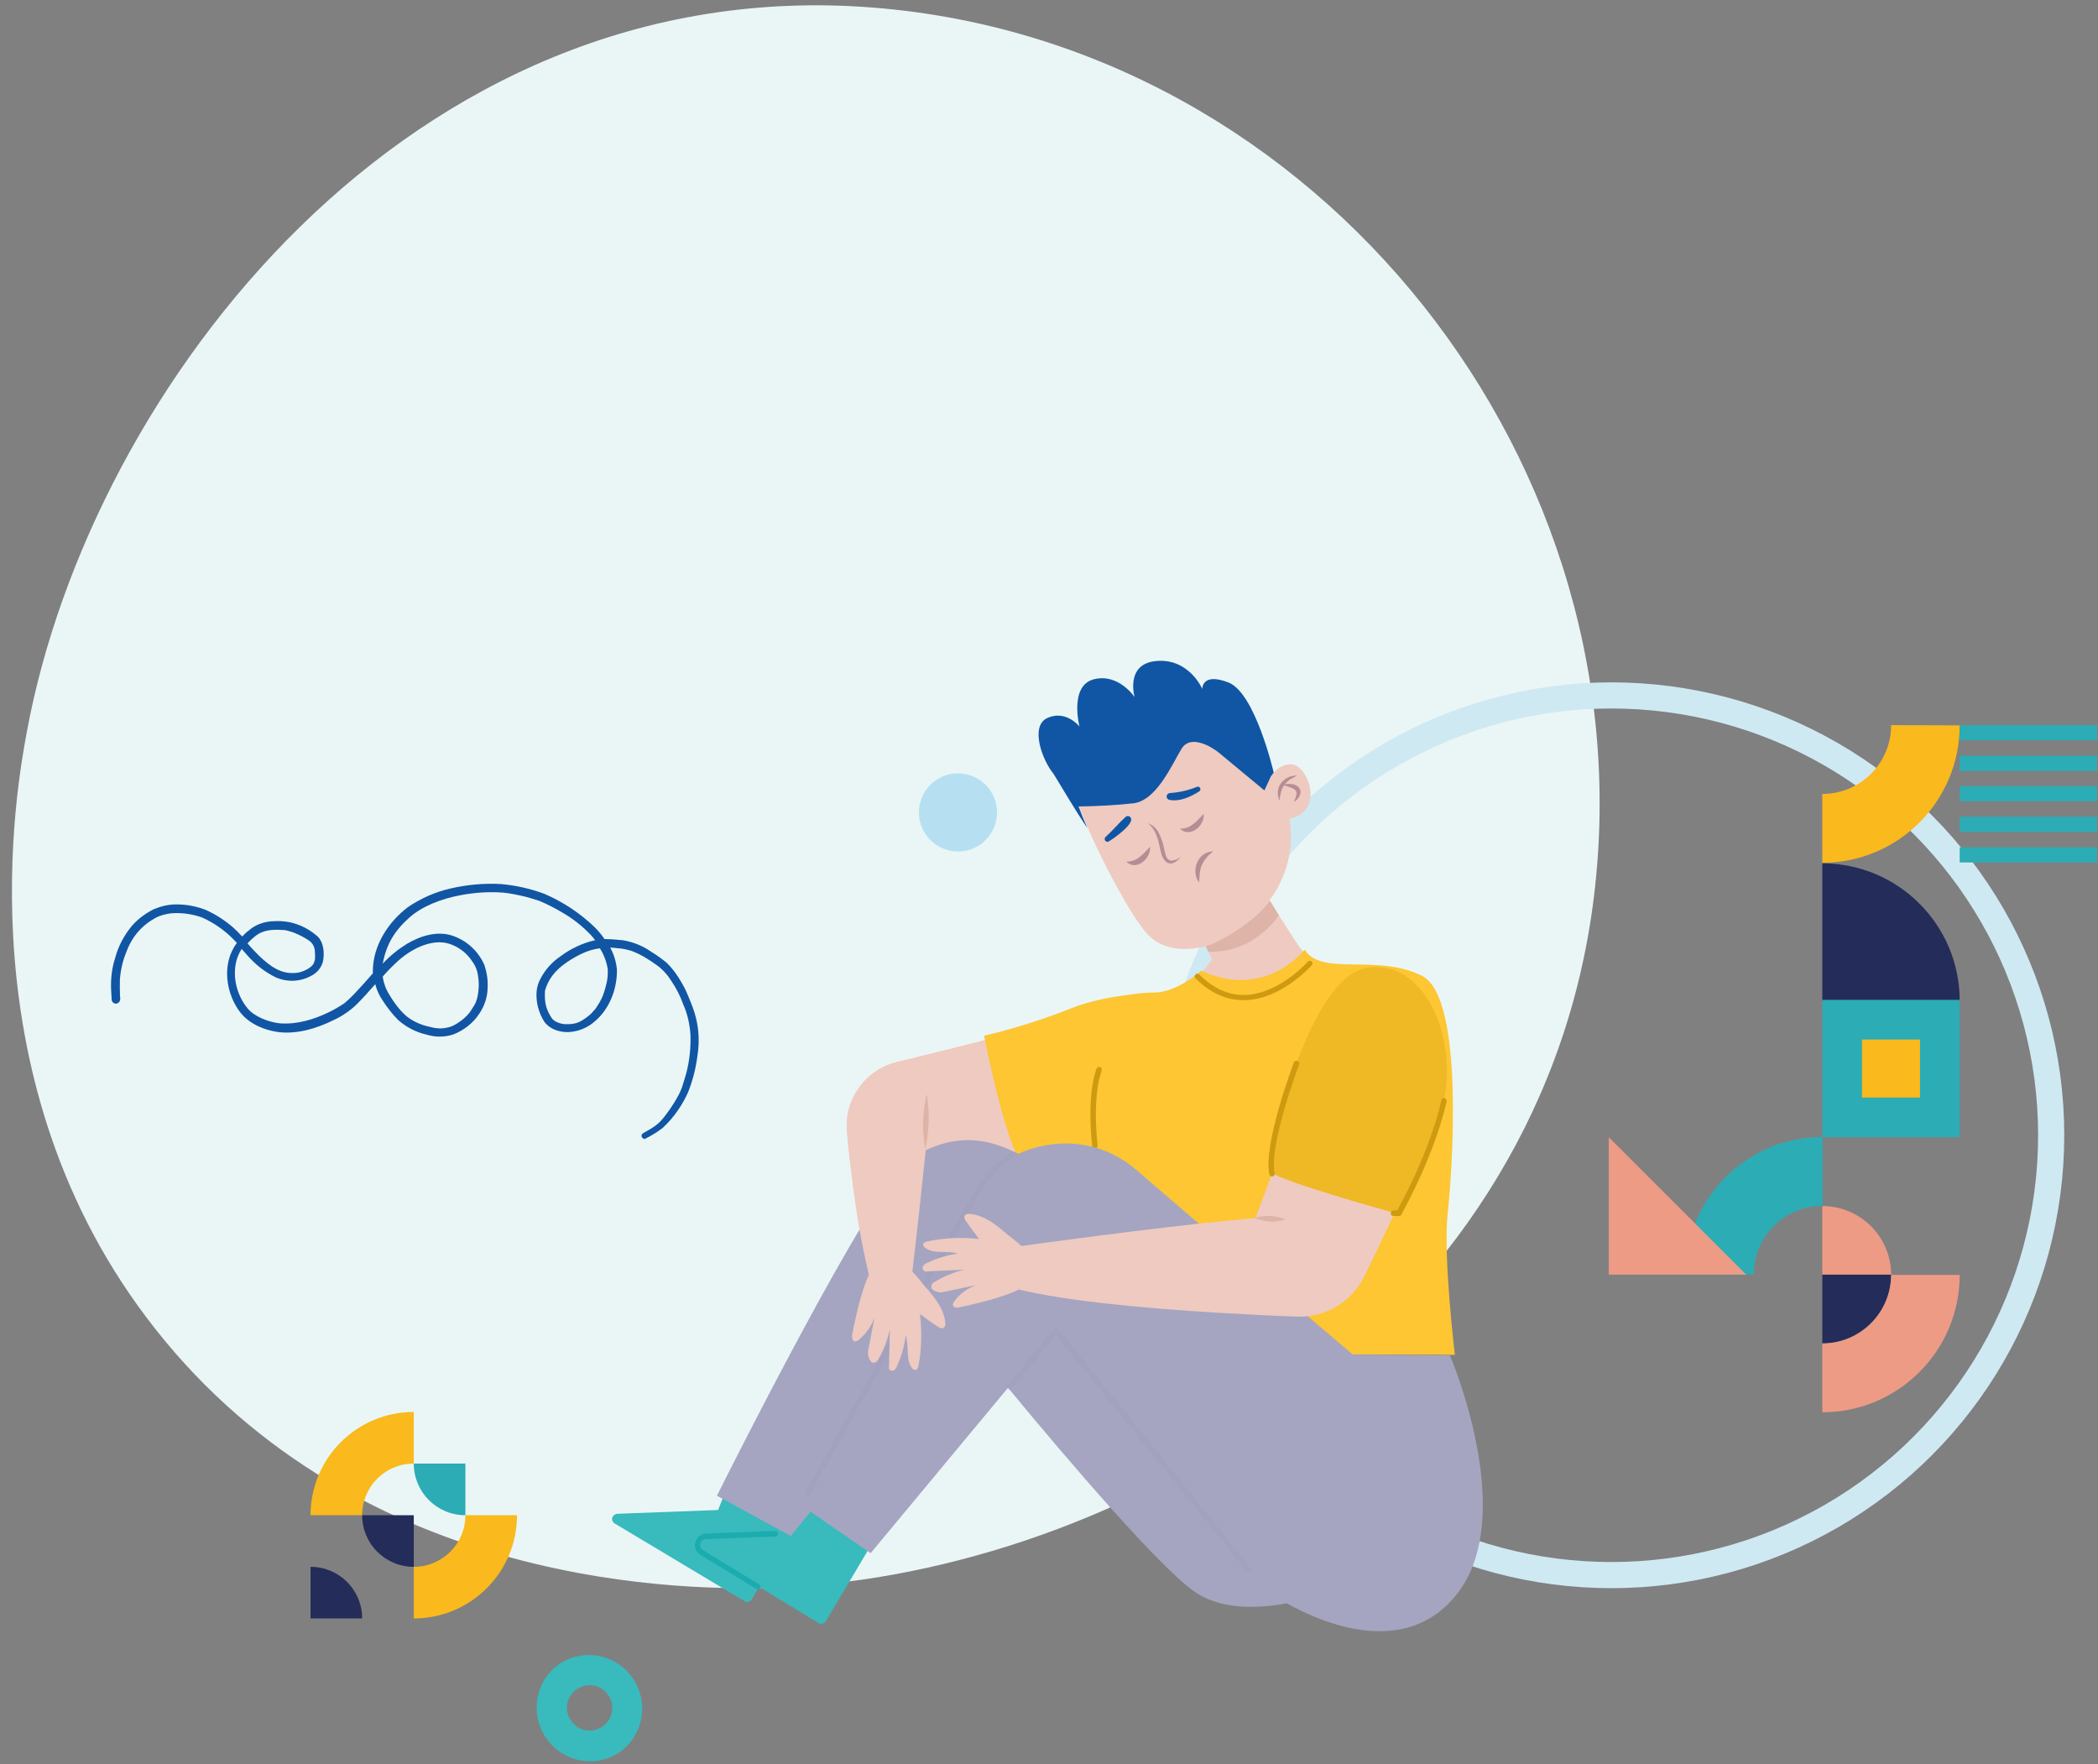 <?xml version="1.0" encoding="utf-8"?>
<!-- Generator: Adobe Illustrator 27.5.0, SVG Export Plug-In . SVG Version: 6.00 Build 0)  -->
<svg version="1.1" id="Calque_2_00000103230444598002179090000017234630634605881995_"
	 xmlns="http://www.w3.org/2000/svg" xmlns:xlink="http://www.w3.org/1999/xlink" x="0px" y="0px" viewBox="0 0 719.3 604.8"
	 style="enable-background:new 0 0 719.3 604.8;" xml:space="preserve">
<rect x="0" y="0" width="719.3" height="604.8" fill="#808080" stroke="none"/>
<style type="text/css">
	.st0{clip-path:url(#SVGID_00000176760059586232865040000016620248346107950740_);}
	.st1{fill:#EAF6F6;}
	.st2{fill-rule:evenodd;clip-rule:evenodd;fill:#73C3B3;}
	.st3{fill-rule:evenodd;clip-rule:evenodd;fill:#39BABD;}
	.st4{fill:#B6E0F1;}
	.st5{fill:none;}
	.st6{fill:none;stroke:#CFE9F3;stroke-width:8.96;}
	.st7{clip-path:url(#SVGID_00000020397102382123497920000002558037404007176867_);}
	.st8{fill-rule:evenodd;clip-rule:evenodd;fill:#242C5A;}
	.st9{fill-rule:evenodd;clip-rule:evenodd;fill:#FAB91C;}
	.st10{fill-rule:evenodd;clip-rule:evenodd;fill:#2CACB5;}
	.st11{fill-rule:evenodd;clip-rule:evenodd;fill:#EE9B85;}
	.st12{fill:#2CACB5;}
	.st13{fill:#FAB91C;}
	.st14{fill:#1156A4;}
	.st15{clip-path:url(#SVGID_00000009551463463978771220000015977753649258974647_);}
	.st16{clip-path:url(#SVGID_00000167397427869575667070000016324600327521106615_);}
	.st17{fill:#EFCAC0;}
	.st18{fill:#FDC632;}
	.st19{fill:#DEB4A9;}
	.st20{clip-path:url(#SVGID_00000169516393926846326020000009857243198442461118_);}
	.st21{fill:#CE9A10;}
	.st22{clip-path:url(#SVGID_00000125568856225513353340000004780674968358228405_);}
	.st23{fill:#39BABD;}
	.st24{clip-path:url(#SVGID_00000085244075555737941200000018099062156133707427_);}
	.st25{fill:#1BACAF;}
	.st26{fill:#A5A5C1;}
	.st27{opacity:0.1;}
	.st28{clip-path:url(#SVGID_00000144315756472284150350000001428708145810402954_);}
	.st29{fill:#8989AD;}
	.st30{fill:#EFB825;}
	.st31{clip-path:url(#SVGID_00000008868726703148956180000001976430832289706924_);}
	.st32{clip-path:url(#SVGID_00000165192037223058108050000016822998795727183248_);}
	.st33{fill:#B78D95;}
</style>
<g id="Groupe_409">
	<g>
		<g>
			<g>
				<defs>
					<rect id="SVGID_1_" x="4.1" y="1.8" width="544.3" height="542.8"/>
				</defs>
				<clipPath id="SVGID_00000037650807444296679760000009197626556286049921_">
					<use xlink:href="#SVGID_1_"  style="overflow:visible;"/>
				</clipPath>
				<g id="Groupe_408" style="clip-path:url(#SVGID_00000037650807444296679760000009197626556286049921_);">
					<path id="Tracé_1768" class="st1" d="M299.3,2.6C140.4-10,31.2,132.9,9.3,250.4c-3.5,18.7-22.6,121,44,205.3
						c70.6,89.5,183.1,90,215.1,88.5c114.2-5.3,257.4-86,277.6-233.1C566.7,160.3,452.9,14.7,299.3,2.6"/>
				</g>
			</g>
		</g>
	</g>
</g>
<path id="Tracé_559" class="st2" d="M886.5,470.8c6.3,0.1,11.5-4.9,11.6-11.2c0.1-6.3-4.9-11.5-11.2-11.6s-11.5,4.9-11.6,11.2
	c0,0.1,0,0.1,0,0.2C875.3,465.7,880.3,470.8,886.5,470.8 M912.9,459.4c0.3-14.6-11.4-26.6-26-26.9s-26.6,11.4-26.9,26
	c0,0.3,0,0.6,0,0.9c-0.3,14.6,11.4,26.6,26,26.9s26.6-11.4,26.9-26C913,460.1,913,459.7,912.9,459.4"/>
<g id="Groupe_410" transform="translate(-544.15 -385.06)">
	<path id="Tracé_571" class="st3" d="M750.2,977.3c3.7-2.1,5-6.9,2.8-10.6c-2.1-3.7-6.9-5-10.6-2.8c-3.7,2.1-5,6.9-2.8,10.6
		c0,0,0,0.1,0.1,0.1C741.9,978.3,746.6,979.5,750.2,977.3 M761.7,961.4c-5.1-8.6-16.2-11.5-24.9-6.4c-8.6,5.2-11.2,16.4-6,25
		c5.1,8.6,16.2,11.5,24.9,6.4C764.2,981.1,766.9,970,761.7,961.4"/>
	<circle id="Ellipse_12" class="st4" cx="872.6" cy="663.6" r="13.4"/>
	<g id="Ellipse_21" transform="translate(939 618.285)">
		<circle class="st5" cx="157.6" cy="156" r="155.3"/>
		<circle class="st6" cx="157.6" cy="156" r="150.8"/>
	</g>
	<g id="Groupe_363" transform="translate(1025.73 585.66)">
		<g>
			<g>
				<g>
					<defs>
						<rect id="SVGID_00000080887230040363470290000008615684519641757080_" x="49" y="0.9" width="188.4" height="282.6"/>
					</defs>
					<clipPath id="SVGID_00000044170401627095780100000006405012272589728424_">
						<use xlink:href="#SVGID_00000080887230040363470290000008615684519641757080_"  style="overflow:visible;"/>
					</clipPath>
					<g id="Groupe_74" style="clip-path:url(#SVGID_00000044170401627095780100000006405012272589728424_);">
						<path id="Tracé_207" class="st8" d="M190.3,142.5h-47.1V95.4C169.2,95.4,190.3,116.5,190.3,142.5L190.3,142.5"/>
						<path id="Tracé_208" class="st9" d="M166.8,48c0,13-10.5,23.6-23.6,23.6v23.6c26,0,47.1-21.1,47.1-47.1L166.8,48L166.8,48z"
							/>
						<path id="Tracé_216" class="st10" d="M119.7,236.4c0-13,10.5-23.6,23.6-23.6v-23.6c-26,0-47.1,21.1-47.1,47.1L119.7,236.4z"
							/>
						<path id="Tracé_217" class="st11" d="M143.2,212.9v23.6h23.6C166.8,223.4,156.2,212.9,143.2,212.9"/>
						<path id="Tracé_218" class="st8" d="M166.8,236.4h-23.6V260C156.2,260,166.8,249.4,166.8,236.4"/>
						<path id="Tracé_219" class="st11" d="M166.8,236.4c0,13-10.5,23.6-23.6,23.6v23.6c26,0,47.1-21.1,47.1-47.1l0,0h-23.5
							L166.8,236.4L166.8,236.4z"/>
						<path id="Tracé_220" class="st11" d="M70,189.3v47.1h47.1L70,189.3z"/>
						<rect id="Rectangle_199" x="143.2" y="142.2" class="st12" width="47.1" height="47.1"/>
						<rect id="Rectangle_200" x="156.8" y="155.8" class="st13" width="19.9" height="19.9"/>
						<rect id="Rectangle_201" x="190.3" y="89.9" class="st12" width="47.1" height="5.2"/>
						<rect id="Rectangle_202" x="190.3" y="79.4" class="st12" width="47.1" height="5.2"/>
						<rect id="Rectangle_203" x="190.3" y="68.9" class="st12" width="47.1" height="5.2"/>
						<rect id="Rectangle_204" x="190.3" y="58.5" class="st12" width="47.1" height="5.2"/>
						<rect id="Rectangle_205" x="190.3" y="48" class="st12" width="47.1" height="5.2"/>
					</g>
				</g>
			</g>
		</g>
	</g>
	<g id="Groupe_374" transform="translate(-225.686 120.547)">
		<path id="Tracé_1472" class="st8" d="M894,819.4c0-9.8-7.9-17.7-17.7-17.7v17.7H894z"/>
		<path id="Tracé_1473" class="st9" d="M894,784c0-9.8,7.9-17.7,17.7-17.7v-17.7c-19.5,0-35.4,15.8-35.4,35.4l0,0H894z"/>
		<path id="Tracé_1474" class="st10" d="M929.4,784v-17.7h-17.7C911.7,776.1,919.6,784,929.4,784"/>
		<path id="Tracé_1475" class="st8" d="M894,784h17.7v17.7C901.9,801.7,894,793.8,894,784"/>
		<path id="Tracé_1476" class="st9" d="M929.4,784c0,9.8-7.9,17.7-17.7,17.7v17.7c19.5,0,35.4-15.8,35.4-35.4H929.4z"/>
	</g>
</g>
<g id="Groupe_496" transform="translate(215.816 269.529) rotate(76)">
	<g>
		<g>
			<g id="Groupe_495">
				<path id="Tracé_1875" class="st14" d="M118.6,24c-0.5-2.3-1.2-4.5-2.1-6.6c-1.3-2.4-2.9-4.7-4.8-6.8c-1.5-1.7-3.2-3.3-5-4.7
					c-3.6-2.6-7.4-4.6-11.5-6.2c-4-1.7-8.3-2.6-12.6-2.6c-2.5,0-4.9,0.3-7.4,0.7c-2.5,0.3-4.9,0.9-7.3,1.7c-2.1,0.7-4.2,1.6-6.1,2.8
					c-1.7,1.3-3.4,2.7-4.9,4.2c-2.7,2.3-4.8,5.3-6.2,8.5c-0.7,2-1.4,4-1.9,6c-1.7,0.6-3.3,1.4-4.8,2.3c-5.9,3.7-11,8.4-15.2,13.9
					c-2.9,4.2-5.2,8.8-6.9,13.7c-1.7,5.5-2.6,11.3-2.7,17.1c-0.1,5.4,0.8,10.7,2.7,15.8c3.4,7.9,10,14.8,18.3,16.9
					c0.3,0.1,0.5,0.1,0.8,0.2c1.8,2.6,3.6,5.2,5.3,7.9c0.8,1.2,2.3,4,2.3,4.1c0.7,2,1.3,4,1.7,6c1.1,5.2,1.5,11.4-0.4,17.1
					c-1.3,3.6-4.4,8-7.7,9.5c-7,3.3-15.7,2-20.2-3c0.8-0.4,1.6-0.8,2.7-1.4c3.7-1.9,6.9-4.4,9.6-7.6c2.6-3.4,3.5-7.8,2.4-11.9
					c-0.5-2.3-2-4.2-4-5.2c-2.6-1.1-5.8-1.7-8.4-0.3c-3.1,2.1-5.6,4.9-7.2,8.2c-0.8,1.7-1.4,3.6-1.7,5.4c-0.3,1.3-0.4,2.7-0.3,4
					c0.1,1.7,0.5,3.3,1.3,4.8c0.4,1,0.9,1.9,1.5,2.8c-1.3,0.7-2.6,1.5-3.8,2.3c-3.1,2.2-5.9,4.8-8.2,7.8c-2,2.9-3.4,6-4.2,9.4
					c-0.6,2.5-0.6,5.1-0.2,7.7c0.7,3.1,1.9,6,3.7,8.6c2.5,3.4,5.7,6.3,9.4,8.3c3.2,2,6.8,3.3,10.5,4l2.7,0.5
					c0.7,0.3,1.6-0.1,1.9-0.8c0.3-0.7-0.1-1.6-0.8-1.9c-0.1,0-0.1,0-0.2-0.1c-0.4-0.1-0.8-0.2-1.1-0.2c-1.8-0.4-3.6-0.8-5.4-1.3
					c-3.1-1-6.1-2.5-8.8-4.5c-3.4-2.3-6.1-5.4-7.7-9.1c-0.6-1.4-1.1-2.9-1.4-4.4c-0.2-1.5-0.2-3.1,0-4.6c0.6-3.6,2-7,4-10
					c2.7-3.4,6.1-6.4,9.9-8.6c0.5-0.3,1-0.6,1.4-0.8c5.5,6.9,16.1,8,23.7,4.5c4.4-2.1,7.6-6.4,9.4-10.9c2.3-6.1,2-13,0.6-19.3
					c-0.6-3.2-1.7-6.2-3.3-9c-1.6-2.7-3.4-5.3-5.2-7.9c2.1,0,4.1-0.4,6-1.1c2.7-0.9,5.4-2.1,7.9-3.6c3-2.1,5.5-4.9,7.2-8.3
					c1.6-2.7,2.3-5.7,2.1-8.8c-0.5-3.8-2.1-7.5-4.7-10.3c-2.2-2.5-5.1-4.3-8.4-5.1c-2.4-0.7-4.9-0.9-7.4-0.7
					c-4.9,0.8-9.3,3.6-12.1,7.7c-3.3,4.7-3,11-1.4,16.3c1.1,3.4,2.6,6.7,4.6,9.7c-6.2-2.8-10-6.7-13.2-12.8
					c-2.6-5.1-3.6-12-3.1-19.2c0.3-4.8,1.2-9.6,2.7-14.1c0.9-2.4,2-4.7,3.2-7c0.8-1.4,1.6-2.8,2.5-4.2c1.8-2.4,3.8-4.7,5.9-6.8
					c2.7-2.8,5.8-5.2,9.2-7.2c0.8-0.5,1.7-0.9,2.6-1.3c-0.1,4.4,0.8,8.9,2.5,12.9c1.2,3.3,3.2,6.2,5.8,8.5c1.2,1.1,2.6,1.9,4.1,2.4
					c3.5,1.1,7.3,1,10.7-0.2c3.3-1.5,5.3-5.2,5.5-8.9c0.2-2.5-0.3-5.1-1.4-7.4c-2.9-6.3-9-10.5-15.5-12.1c-2.7-0.4-5.4-0.3-8,0.4
					c0.3-1,0.6-1.8,0.8-2.3c0.5-1.7,1.3-3.2,2.2-4.7c0.1-0.1,0.2-0.3,0.3-0.4c0.7-1,1.6-2,2.4-2.9c1.6-1.6,3.3-3.2,5.1-4.6
					c1.6-1.1,3.3-2,5.2-2.6c2.9-1.1,6-1.8,9.1-2.1c3.4-0.6,6.9-0.5,10.4,0.1c4.3,0.9,8.5,2.4,12.4,4.5c3.2,1.9,5.3,2.9,7.7,5.3
					c1.8,1.7,3.5,3.6,5,5.5c2.1,2.6,2.7,4.4,3.6,7.6c0.2,0.6,0.2,1.4,0.8,1.7c0.5,0.3,1.2,0,1.4-0.5C118.7,24.6,118.7,24.3,118.6,24
					 M18.1,134.3c-0.3-2.2,0.2-4.6,1.1-7.4c0.2-0.6,0.5-1.2,0.9-1.8c0.3-0.6,0.7-1.2,1.1-1.7c1-1.4,2.2-2.7,3.5-3.9
					c1.1-1,2.5-1.4,3.9-1.2c-0.9-0.1,0.7,0.1,1,0.2c2,0.4,2.3,0.6,3.2,1.3c1.3,1,2,4.5,1.7,6.3c-0.6,5.2-4.1,8.2-8.8,11.2
					c-1.7,1-3.4,2-5.1,2.8C19.1,137.7,18.3,136,18.1,134.3 M38.2,72c1.7-2.3,4.1-4.1,6.9-5.1c1.6-0.7,3.4-1,5.2-0.8
					c1.6,0.1,3.1,0.4,4.6,0.9s2.9,1.1,4.2,2c0.5,0.4,1.1,0.9,1.5,1.4c0.2,0.2,1.1,1.2,1.4,1.5c1.2,1.5,2,3.2,2.6,5
					c0.4,1.2,0.7,2.4,0.6,3.6c0,2.3-0.6,4-2.1,6.7c-1,1.9-2.3,3.6-3.8,5c-2.2,2.1-5.9,3.8-9.9,5c-2.1,0.7-4.3,0.9-6.5,0.7
					c-1.5-2.1-2.8-4.3-4-6.5C35.6,85.1,34.2,77.1,38.2,72 M59,22.4c1.6,0.3,3.2,0.8,4.7,1.6c1.2,0.6,2.4,1.3,3.6,2.1
					c0.2,0.2,0.7,0.5,0.8,0.6c1,0.8,1.9,1.7,2.8,2.7c0.1,0.1,0.1,0.1,0.2,0.2c0.3,0.4,0.6,0.8,0.9,1.3c0.4,0.5,0.7,1.1,1,1.7
					c1.6,3.6,1.8,5.2,0.8,8.7c-0.3,0.9-0.8,1.8-1.4,2.5C72,44.3,71.5,44.7,71,45c-3.7,1.3-5.8,1.3-9.9,0.1c-3.4-1.9-6-4.9-7.8-9.9
					c-1.5-4.3-2.3-8.1-1.8-11.9C53.8,22.5,56.4,22.2,59,22.4"/>
			</g>
		</g>
	</g>
</g>
<g>
	<defs>
		<rect id="SVGID_00000090991490137032635300000017286649591923245964_" x="209.7" y="226.6" width="298.7" height="332.8"/>
	</defs>
	<clipPath id="SVGID_00000166675555446395791330000010963180115457777542_">
		<use xlink:href="#SVGID_00000090991490137032635300000017286649591923245964_"  style="overflow:visible;"/>
	</clipPath>
	<g id="Groupe_728" style="clip-path:url(#SVGID_00000166675555446395791330000010963180115457777542_);">
		<g id="Groupe_727">
			<g>
				<defs>
					<rect id="SVGID_00000067920389672021122030000008802741293079166376_" x="209.7" y="226.6" width="298.7" height="332.8"/>
				</defs>
				<clipPath id="SVGID_00000067945731730852550760000009608063392061355140_">
					<use xlink:href="#SVGID_00000067920389672021122030000008802741293079166376_"  style="overflow:visible;"/>
				</clipPath>
				<g id="Groupe_726" style="clip-path:url(#SVGID_00000067945731730852550760000009608063392061355140_);">
					<path id="Tracé_2305" class="st17" d="M307.4,364.1c4.5-1.1,8.8-2.1,13-3.2c11.5-2.8,21.8-5.5,30.2-7.8
						c2.4,9,5.4,17.9,8.2,26.9c1.7,5.5,3.2,11.1,4.5,16.8c-13.3,2.6-29.5,5.2-47.1,7.7c-7.7,1.1-15.6,2.1-23.6,3.1
						c-0.8-6.1-1.6-12.7-2.2-19.5C289.3,377,296.6,366.8,307.4,364.1"/>
					<path id="Tracé_2306" class="st18" d="M400,340.5c-0.9-0.3-19.3-0.3-33,5.3c-9.6,3.8-19.5,6.9-29.6,9.3
						c0,0,8.4,43.3,14.6,45.2c6.2,1.9,48.6-10,58.9-17.4C421.2,375.4,431.8,350.5,400,340.5"/>
					<path id="Tracé_2307" class="st17" d="M417.8,339.5c-3.4-0.5-6.7-1.5-9.8-2.9c3-2,5.6-4.6,7.5-7.7l-7.2-15.2l22.1-12.3
						l14.9,23c0.7,1,1.6,1.9,2.5,2.8C438.7,333.8,429.4,339.3,417.8,339.5"/>
					<path id="Tracé_2308" class="st19" d="M414.3,326.3c5,0.2,9.9-1,14.3-3.5c3.9-2.2,7.3-5.3,9.9-9l-3.1-5
						c-2.6,3.6-5.9,6.5-9.7,8.6c-4.2,2.4-9,3.6-13.8,3.6L414.3,326.3z"/>
					<path id="Tracé_2309" class="st18" d="M447.3,325.6c0,0-13.4,17.4-35.5,7.2c0,0-8.1,7.5-16.2,7.5s-23.7,2.8-25.8,12.1
						s7.5,51.1,12.5,70.1c5,19,15.3,41.7,15.3,41.7l101.2,0.3c0,0-4-33.3-2.5-48c1.6-14.6,5.9-74.4-8.7-81.9
						C472.1,326.8,453.2,334.9,447.3,325.6"/>
					<g id="Groupe_710" transform="translate(164.106 139.153)">
						<g id="Groupe_709">
							<g>
								<defs>
									<rect id="SVGID_00000129183610425671209040000009332927736856790953_" x="209.7" y="226.6" width="3.9" height="28"/>
								</defs>
								<clipPath id="SVGID_00000095319855189450279260000007921833707786141068_">
									<use xlink:href="#SVGID_00000129183610425671209040000009332927736856790953_"  style="overflow:visible;"/>
								</clipPath>
								<g id="Groupe_708" style="clip-path:url(#SVGID_00000095319855189450279260000007921833707786141068_);">
									<path id="Tracé_2310" class="st21" d="M211.3,254.6c0,0,0.1,0,0.1,0c0.5-0.1,0.9-0.5,0.8-1c0-0.2-2-16,1.4-25.7
										c0.2-0.5,0-1-0.5-1.2c-0.5-0.2-1,0-1.2,0.5c0,0,0,0.1-0.1,0.1c-3.5,10.1-1.5,25.9-1.4,26.6
										C210.4,254.3,210.8,254.6,211.3,254.6"/>
								</g>
							</g>
						</g>
					</g>
					<g id="Groupe_713" transform="translate(199.78 102.713)">
						<g id="Groupe_712">
							<g>
								<defs>
									<rect id="SVGID_00000076597945361834771950000011764848776774222249_" x="209.7" y="226.6" width="40.4" height="13.6"/>
								</defs>
								<clipPath id="SVGID_00000091704975681012680090000001681617913725087617_">
									<use xlink:href="#SVGID_00000076597945361834771950000011764848776774222249_"  style="overflow:visible;"/>
								</clipPath>
								<g id="Groupe_711" style="clip-path:url(#SVGID_00000091704975681012680090000001681617913725087617_);">
									<path id="Tracé_2311" class="st21" d="M226.5,240.2c0.2,0,0.5,0,0.7,0c12.5-0.4,22.3-11.6,22.8-12c0.3-0.4,0.3-1-0.1-1.3
										c-0.4-0.3-1-0.3-1.3,0.1c-0.1,0.1-9.7,11-21.4,11.4c-5.7,0.2-11-2.2-15.8-7c-0.4-0.4-1-0.4-1.3,0c-0.4,0.4-0.4,0.9,0,1.3
										C215,237.6,220.5,240.2,226.5,240.2"/>
								</g>
							</g>
						</g>
					</g>
					<path id="Tracé_2312" class="st23" d="M275.4,517.9l-17.7,30.5c-0.5,0.8-1.6,1.1-2.4,0.6c0,0,0,0,0,0l-44.6-26.7
						c-0.8-0.5-1.1-1.6-0.6-2.4c0.3-0.5,0.9-0.8,1.5-0.9l34.6-1.3l5.5-13.9c0.2-0.5,0.8-0.8,1.3-0.6c0.1,0,0.1,0,0.2,0.1l22.1,13.2
						C275.5,516.8,275.6,517.4,275.4,517.9"/>
					<path id="Tracé_2313" class="st23" d="M301.1,525.6l-18,30.3c-0.5,0.8-1.6,1.1-2.4,0.6c0,0,0,0,0,0l-44.4-27
						c-0.8-0.5-1.1-1.6-0.6-2.4c0.3-0.5,0.9-0.8,1.5-0.8l34.6-1l5.6-13.9c0.2-0.5,0.8-0.8,1.3-0.6c0.1,0,0.1,0,0.2,0.1l21.9,13.3
						C301.2,524.5,301.4,525.1,301.1,525.6"/>
					<g id="Groupe_716" transform="translate(28.536 298.386)">
						<g id="Groupe_715">
							<g>
								<defs>
									<rect id="SVGID_00000004547343231407686310000009174845067530193834_" x="209.7" y="226.6" width="28.6" height="19.9"/>
								</defs>
								<clipPath id="SVGID_00000033332820702539386870000013559771067706207649_">
									<use xlink:href="#SVGID_00000004547343231407686310000009174845067530193834_"  style="overflow:visible;"/>
								</clipPath>
								<g id="Groupe_714" style="clip-path:url(#SVGID_00000033332820702539386870000013559771067706207649_);">
									<path id="Tracé_2314" class="st25" d="M231.3,246.5c0.5,0,0.9-0.4,0.9-0.9c0-0.3-0.2-0.6-0.5-0.8l-19.2-11.7
										c-1-0.6-1.3-1.8-0.7-2.8c0.4-0.6,1-1,1.7-1l23.8-0.9c0.5,0,0.9-0.5,0.9-1c0,0,0,0,0,0c0-0.5-0.4-0.9-0.9-0.9c0,0,0,0,0,0
										l-23.8,0.9c-2.2,0.1-3.8,1.9-3.8,4.1c0,1.3,0.8,2.5,1.9,3.2l19.2,11.7C231,246.5,231.1,246.5,231.3,246.5"/>
								</g>
							</g>
						</g>
					</g>
					<path id="Tracé_2315" class="st26" d="M245.8,512.8c0,0,54.2-108.7,66.7-115.9c10.8-6.2,21.6-9.1,36.6-1.3
						c11.5-5.3,27.7-5.6,40.6,5.6c16.8,14.6,74.1,63.2,74.1,63.2l33.3,0.3c0,0,23.4,54.2,2.8,81.3c-17.5,23.1-46.8,10.4-58.7,3.7
						c-9.2,1.7-21.3,2.3-30.3-3.1c-11.4-6.8-45-46.2-65.3-70.8l-47.1,56.7l-20.6-14.2l-6.8,8.3L245.8,512.8z"/>
					<g id="Groupe_719" transform="translate(66.164 168.12)" class="st27">
						<g id="Groupe_718">
							<g>
								<defs>
									<rect id="SVGID_00000088855372731745675610000001737721359825995668_" x="209.7" y="226.6" width="217.9" height="144.8"/>
								</defs>
								<clipPath id="SVGID_00000058581753654104186670000009840567727274358923_">
									<use xlink:href="#SVGID_00000088855372731745675610000001737721359825995668_"  style="overflow:visible;"/>
								</clipPath>
								<g id="Groupe_717" style="clip-path:url(#SVGID_00000058581753654104186670000009840567727274358923_);">
									<path id="Tracé_2317" class="st29" d="M295.2,287.4c0.2-0.2,0.4-0.3,0.7-0.3c0.3,0,0.5,0.1,0.7,0.3
										c66.2,81.9,66.4,82.5,66.5,82.8c0.2,0.5-0.1,1-0.6,1.2c-0.4,0.1-0.9,0-1.1-0.4c-1.4-2-43-53.5-65.5-81.4l-15.4,18.7
										c-0.3,0.4-0.9,0.5-1.3,0.1s-0.5-0.9-0.1-1.3l0,0L295.2,287.4z"/>
									<path id="Tracé_2318" class="st29" d="M209.8,343.6c0.5-0.9,52.4-93.8,58.2-103.3c5.9-9.7,12.9-13.5,13.2-13.7
										c0.5-0.2,1,0,1.3,0.4c0.2,0.4,0.1,1-0.4,1.2c-0.1,0-6.9,3.8-12.5,13c-5.8,9.5-57.6,102.3-58.1,103.2
										c-0.2,0.5-0.8,0.6-1.3,0.4C209.8,344.7,209.6,344.1,209.8,343.6C209.8,343.6,209.8,343.6,209.8,343.6"/>
								</g>
							</g>
						</g>
					</g>
					<path id="Tracé_2319" class="st17" d="M316.6,433.9c0.4-0.5,0.9-0.8,1.5-1c3.3-1.6,6.8-2.6,10.3-3.1c-3.6-1.2-8,0.3-11.1-1.9
						c-0.5-0.3-0.8-0.8-0.8-1.3c0.1-0.6,0.9-0.9,1.5-1c5.8-1.2,11.8-1.5,17.7-0.8c-1.6-2.1-3.2-4.2-4.6-6.3
						c-0.3-0.4-0.5-0.9-0.5-1.4c0.2-0.8,1.2-1,2-0.9c4.5,0.4,8.4,3.3,11.9,6.3c1.6,1.4,3.9,3,5.7,4.7c6.2-0.9,45.3-6.2,70.6-8.7
						c3.1-0.3,6.4-0.6,9.6-0.9c3.2-8.3,6-16,8.5-22.9c5.1,1.8,10.1,3.6,15.2,5.3c9,3,18,6.3,27.1,9.2c-0.6,1.2-1.1,2.5-1.7,3.8
						c-3.6,7.7-7.5,16-11.8,24.7c-4.3,8.7-13.2,14-22.9,13.7c-9.1-0.3-18.2-0.8-26.9-1.3c-28.3-1.7-53.4-4.3-68.6-8
						c-5.4,2.8-15.7,5.1-20.2,6.1c-0.5,0.1-0.9,0.2-1.4,0.1c-0.5-0.1-0.9-0.4-1-0.9c0-0.5,0.2-0.9,0.5-1.3c1.9-2.5,4.5-4.4,7.5-5.5
						l-11,2.3c-1.4,0.4-3,0.1-4.1-0.9c-0.1-0.1-0.1-0.2-0.2-0.3c-0.2-0.5-0.1-1,0.2-1.5c0.3-0.4,0.8-0.7,1.2-0.9
						c3.1-1.8,6.4-3.2,9.9-4c-4.3,0.2-8.5,0.4-12.8,0.6c-0.4,0.1-0.8,0-1.1-0.2C316.2,435.1,316.2,434.4,316.6,433.9"/>
					<path id="Tracé_2320" class="st19" d="M440.8,418.1c-1.7-0.7-3.5-1.1-5.3-1.2c-1.8-0.1-3.7,0.1-5.4,0.7
						c1.7,0.7,3.5,1.1,5.3,1.2C437.2,418.9,439.1,418.6,440.8,418.1"/>
					<path id="Tracé_2321" class="st30" d="M479.4,416.2c0,0-40.8-11.2-43.3-14.3c-2.5-3.1,11.8-67,32.7-70.1s31.8,26.8,25.5,48.6
						S479.4,416.2,479.4,416.2"/>
					<g id="Groupe_722" transform="translate(225.201 137.052)">
						<g id="Groupe_721">
							<g>
								<defs>
									<rect id="SVGID_00000119812952520344035930000012193244050134081429_" x="209.7" y="226.6" width="10.6" height="39.7"/>
								</defs>
								<clipPath id="SVGID_00000142856216669965206590000010149169808802314132_">
									<use xlink:href="#SVGID_00000119812952520344035930000012193244050134081429_"  style="overflow:visible;"/>
								</clipPath>
								<g id="Groupe_720" style="clip-path:url(#SVGID_00000142856216669965206590000010149169808802314132_);">
									<path id="Tracé_2322" class="st21" d="M210.9,266.3c0.1,0,0.1,0,0.2,0c0.5-0.1,0.8-0.6,0.7-1.1c-2-9.7,8.3-37,8.4-37.3
										c0.2-0.5-0.1-1-0.6-1.2c-0.5-0.2-1,0.1-1.2,0.5c-0.4,1.1-10.6,28.2-8.4,38.4C210.1,266,210.5,266.3,210.9,266.3"/>
								</g>
							</g>
						</g>
					</g>
					<g id="Groupe_725" transform="translate(267.056 149.9)">
						<g id="Groupe_724">
							<g>
								<defs>
									<rect id="SVGID_00000117650009335960138710000009935934779492581292_" x="209.7" y="226.6" width="19.2" height="40.4"/>
								</defs>
								<clipPath id="SVGID_00000044167657972220780310000004367858225446930612_">
									<use xlink:href="#SVGID_00000117650009335960138710000009935934779492581292_"  style="overflow:visible;"/>
								</clipPath>
								<g id="Groupe_723" style="clip-path:url(#SVGID_00000044167657972220780310000004367858225446930612_);">
									<path id="Tracé_2323" class="st21" d="M210.7,267h1.9c0.3,0,0.7-0.2,0.8-0.5c12.3-22.5,15.5-38.7,15.5-38.8
										c0.1-0.5-0.2-1-0.7-1.1c-0.5-0.1-1,0.2-1.1,0.7l0,0c0,0.2-3.1,15.8-15.1,37.8h-1.3c-0.5,0-0.9,0.4-0.9,0.9
										C209.7,266.6,210.1,267,210.7,267"/>
								</g>
							</g>
						</g>
					</g>
					<path id="Tracé_2324" class="st17" d="M292.2,457.4c0.9-4.5,3-14.8,5.7-20.3c-2.3-9.7-4.1-19.5-5.3-29.4
						c-0.8-6.1-1.6-12.7-2.2-19.5c-1.1-11.1,6.2-21.4,17-24c4.5-1.1,8.8-2.1,13-3.2c-0.1,1.4-0.2,2.8-0.3,4.2
						c-0.9,11.7-2.4,26.4-3.8,39.4c-1.6,15.2-3.1,28-3.5,31.4c1.8,1.8,3.4,4,4.8,5.6c3,3.4,6,7.2,6.5,11.8c0.1,0.8-0.1,1.8-0.9,2
						c-0.5,0-1-0.1-1.4-0.4c-2.2-1.4-4.3-2.9-6.4-4.5c0.7,5.9,0.6,11.9-0.5,17.7c-0.1,0.6-0.4,1.4-1,1.5c-0.5,0-1.1-0.3-1.3-0.8
						c-2.2-3.1-0.8-7.5-2.1-11.1c-0.4,3.6-1.4,7.1-2.9,10.4c-0.2,0.6-0.5,1.1-1,1.5c-0.5,0.4-1.2,0.3-1.6-0.1
						c-0.2-0.3-0.3-0.7-0.2-1.1c0.1-4.3,0.2-8.5,0.3-12.8c-0.8,3.5-2,6.9-3.8,10c-0.2,0.5-0.5,0.9-0.9,1.2c-0.4,0.3-1,0.4-1.4,0.2
						c-0.1-0.1-0.2-0.1-0.3-0.2c-1-1.1-1.3-2.7-1-4.1c0.7-3.7,1.4-7.4,2.1-11c-1.1,3-3,5.6-5.4,7.6c-0.3,0.3-0.8,0.5-1.3,0.5
						c-0.5-0.1-0.8-0.5-0.9-1C292.1,458.3,292.1,457.8,292.2,457.4"/>
					<path id="Tracé_2325" class="st19" d="M317.2,394c0.7-3.1,1.1-6.3,1.2-9.4c0.1-3.2-0.1-6.4-0.7-9.5c-0.7,3.1-1.1,6.3-1.2,9.4
						C316.4,387.7,316.7,390.9,317.2,394"/>
					<path id="Tracé_2326" class="st17" d="M398.6,242c17.7-7.8,30.6,10.3,37.5,23.9c1.3-2.3,3.7-3.8,6.3-3.9
						c6-0.2,12.1,16.2-0.3,18.7c1,5.8,3.3,29.4-26.8,43.1c0,0-14.4,5.5-22.5-4.2c-8.2-9.8-23.6-41.4-24.7-49.6
						C367.2,263.8,371.3,254,398.6,242"/>
					<path id="Tracé_2327" class="st33" d="M393.6,282.2c1.2,1.1,2.2,2.4,2.8,4c0.6,1.5,1,3.1,1.3,4.7c0.2,0.8,0.4,1.6,0.7,2.5
						c0.3,0.9,0.9,1.8,1.7,2.3c0.9,0.5,2,0.4,2.8-0.1c0.7-0.5,1.4-1.1,1.9-1.8c-0.7,0.5-1.4,0.9-2.2,1.1c-0.7,0.3-1.4,0.2-2-0.2
						c-1-0.8-1.2-2.6-1.6-4.2c-0.3-1.7-0.9-3.3-1.7-4.9C396.6,284.1,395.2,282.9,393.6,282.2"/>
					<path id="Tracé_2328" class="st14" d="M410.3,269.8c-3,1.2-6.1,1.9-9.3,2.1c-0.6,0.1-1.1,0.7-1,1.4c0.1,0.4,0.4,0.8,0.8,0.9
						c3.6,0.8,7.4-1,10.4-2.9c0.4-0.3,0.5-0.8,0.2-1.2C411.2,269.7,410.7,269.6,410.3,269.8"/>
					<path id="Tracé_2329" class="st14" d="M380.1,288.5c1.6-0.9,10.1-6.8,7.1-8.6c-0.4-0.2-0.9-0.1-1.2,0.1
						c-1.2,1.1-2.4,2.3-3.5,3.5c-1.1,1.2-2.3,2.4-3.5,3.5c-0.3,0.3-0.4,0.9,0,1.3C379.4,288.7,379.8,288.7,380.1,288.5"/>
					<path id="Tracé_2330" class="st33" d="M444.7,265.9c-2.2-0.1-4.2,0.9-5.5,2.6c-0.7,0.9-1,1.9-1.1,3c-0.1,1,0.2,2.1,0.6,3
						c0.1-1,0.2-1.9,0.5-2.9c0.2-0.9,0.6-1.7,1.1-2.4c0.5-0.7,1.2-1.4,1.9-1.9C443,266.9,443.8,266.4,444.7,265.9"/>
					<path id="Tracé_2331" class="st33" d="M443.6,274.9c0.8-0.4,1.5-1.1,1.9-1.9c0.2-0.5,0.4-1,0.4-1.5c0-0.6-0.3-1.1-0.7-1.6
						c-0.7-0.7-1.7-1.1-2.7-1.1c-0.9-0.1-1.8,0-2.7,0.3c0.8,0.3,1.7,0.5,2.4,0.8c0.7,0.2,1.4,0.5,1.9,1c0.4,0.5,0.6,1.1,0.3,1.7
						C444.3,273.3,444,274.1,443.6,274.9"/>
					<path id="Tracé_2332" class="st33" d="M412.7,279c-2.4,2.5-4.4,5.2-8.2,5.1C408,287.5,413.1,283.1,412.7,279"/>
					<path id="Tracé_2333" class="st33" d="M394.3,290.3c-2.4,2.5-4.4,5.2-8.2,5.1C389.5,298.8,394.7,294.4,394.3,290.3"/>
					<path id="Tracé_2334" class="st33" d="M416,291.9c-5.3,0-7.9,6.6-4.9,10.7c0.2-2.1,0.1-4.2,1-6.1
						C412.9,294.7,414.3,293.1,416,291.9"/>
					<path id="Tracé_2335" class="st14" d="M361.2,265.3c-3.9-4.7-8.1-16.3-2.2-19.1c6.5-3,11.1,2.9,11.1,2.9s-3.6-14,4.9-16.2
						s14,6.1,14,6.1s-3.4-11.6,7.7-12.4c11.1-0.8,15.5,9.6,15.5,9.6s-0.2-5.8,9-2.2c9.2,3.6,15.5,30.9,15.5,30.9
						c-0.3,0.3-0.5,0.7-0.7,1c0,0,0-0.1-0.1-0.1l-2.4,5.2l-15.2-12.6c-1.3-1.1-2.7-2-4.1-2.7c-2.8-1.4-7-2.5-9.1,1
						c-3.4,5.6-8.5,17.6-16.4,18.7c-6.3,0.7-12.6,1-18.9,1.1c0.8,2.2,1.8,4.7,3,7.4C368.7,277.9,365,271.5,361.2,265.3"/>
				</g>
			</g>
		</g>
	</g>
</g>
</svg>
